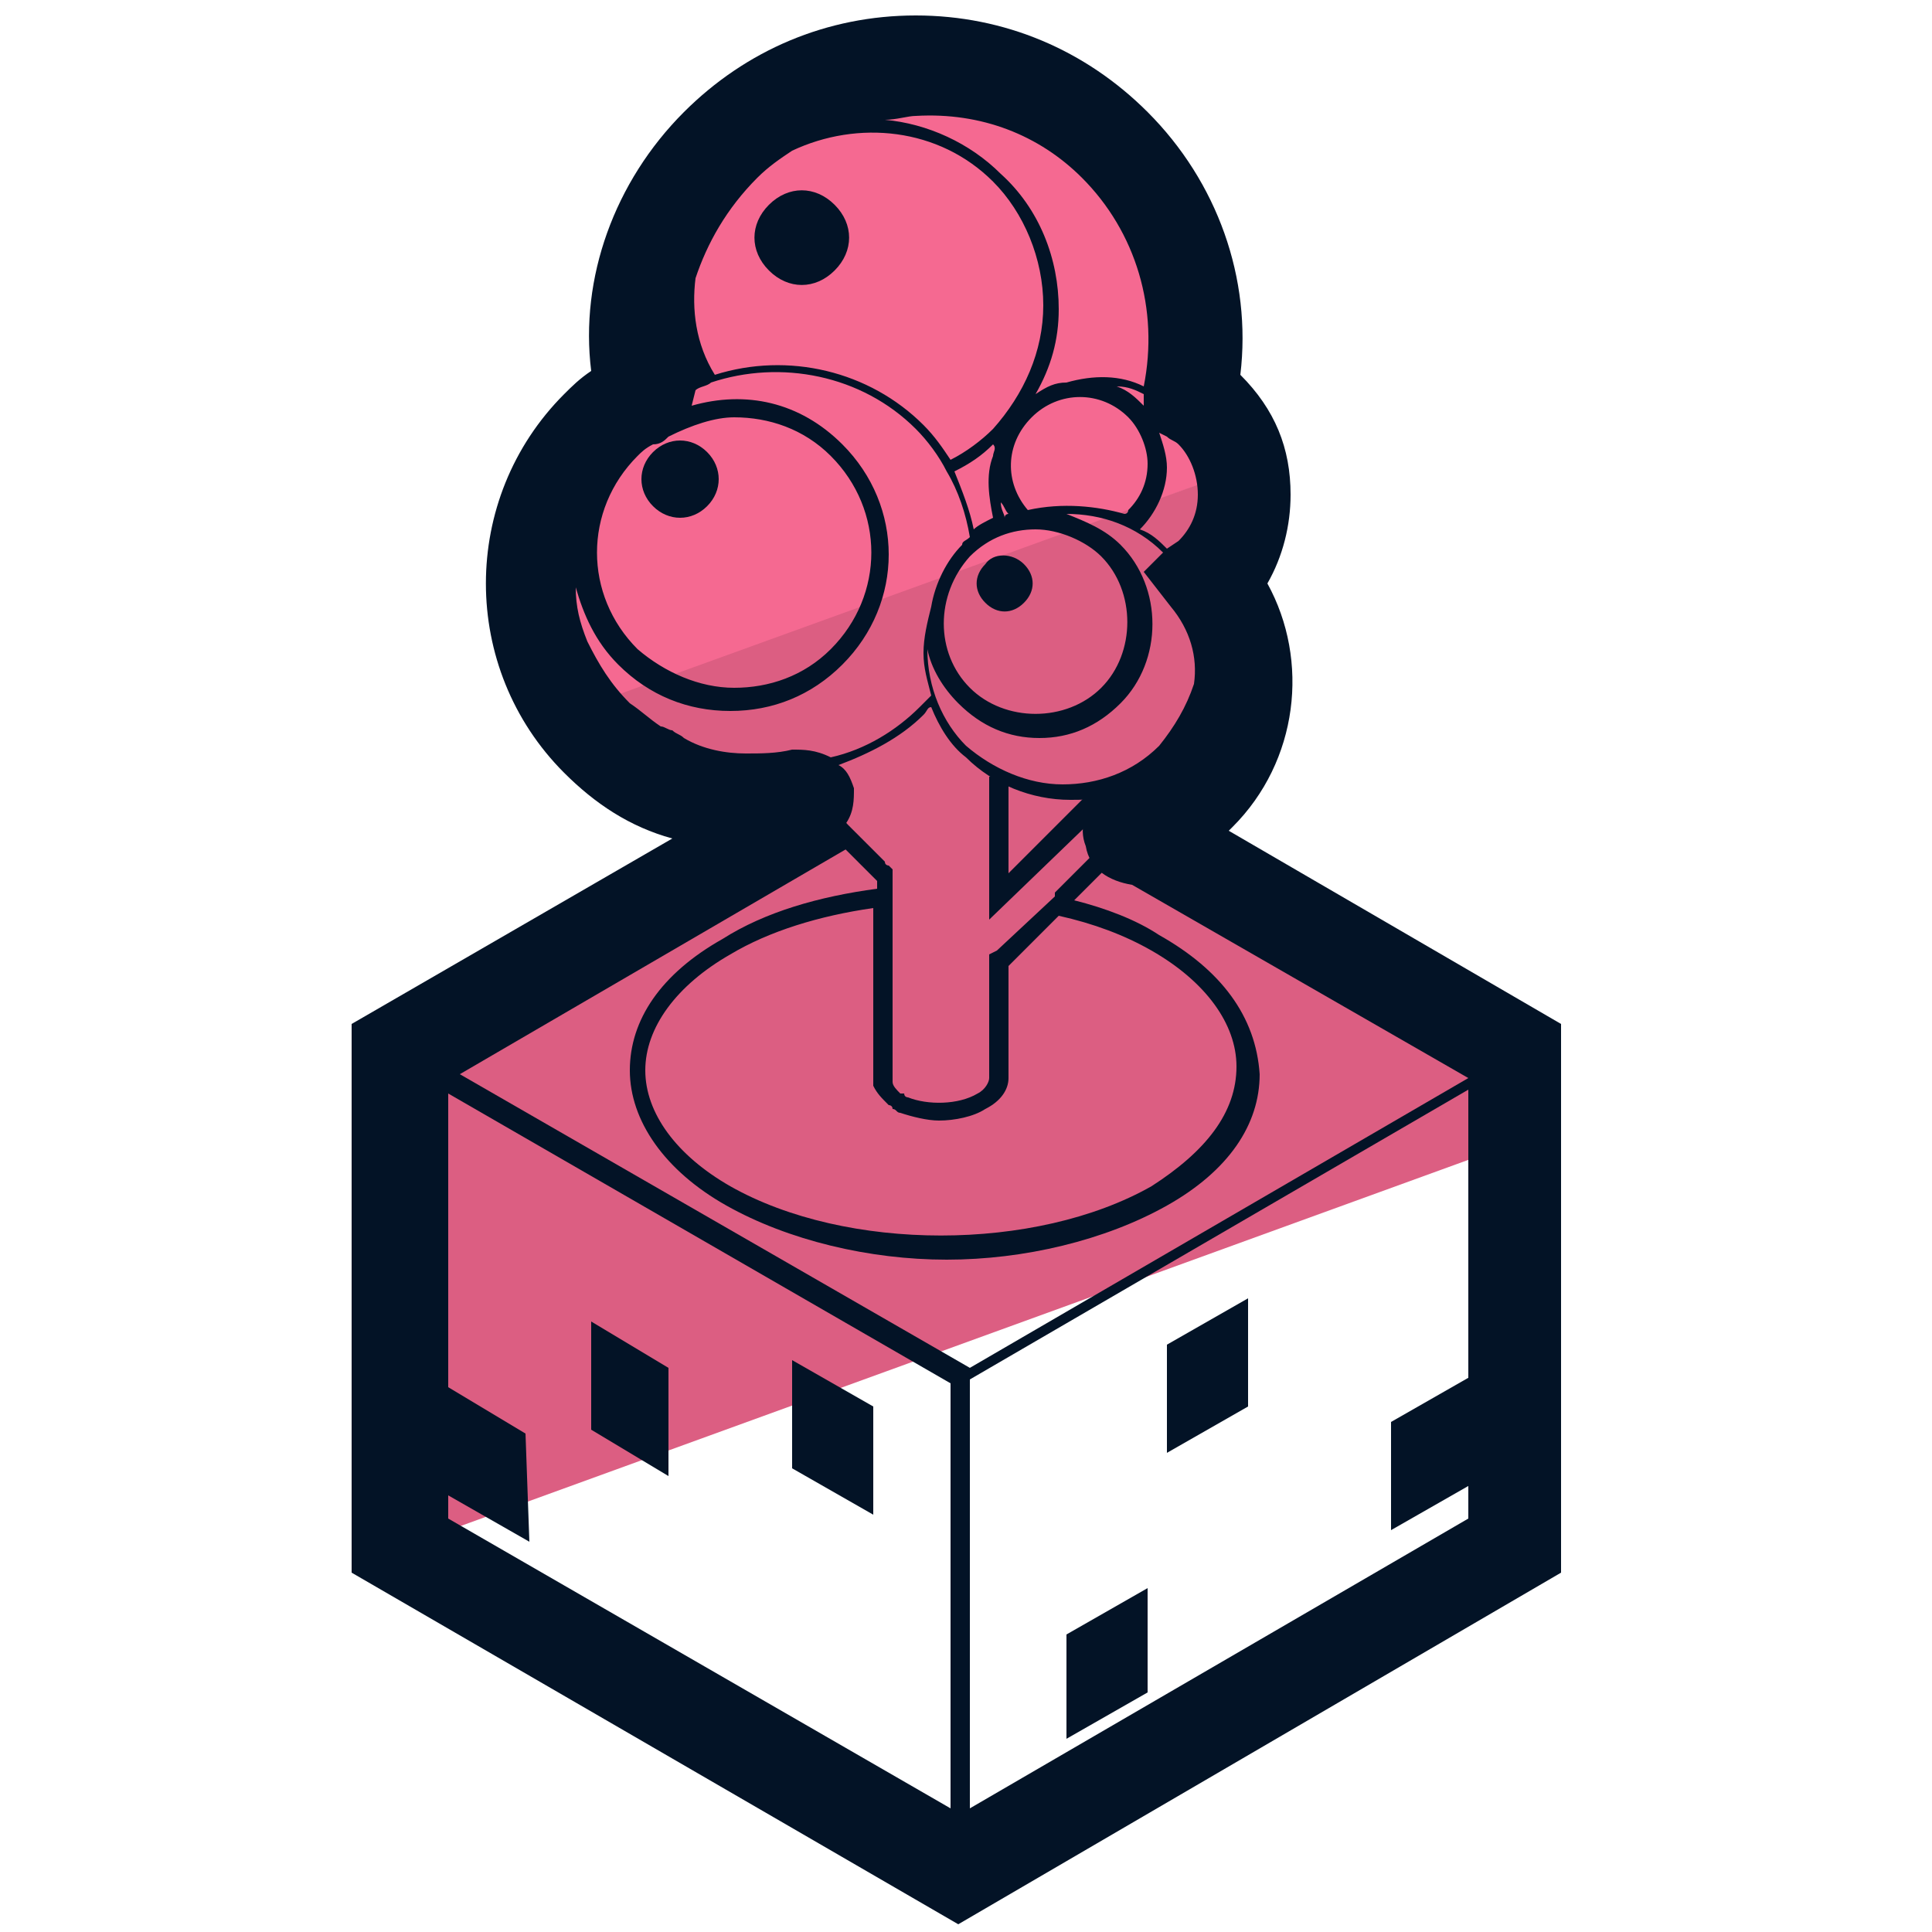 <svg xmlns="http://www.w3.org/2000/svg" id="Layer_1" x="0" y="0" version="1.1" viewBox="0 0 50 50" xml:space="preserve"><style>.st2{fill:#031326}</style><path fill="#f56991" d="M31.9 11.1c-.1-.1-.3-.3-.5-.4.4-2.3-.2-4.7-2-6.5-2.8-2.8-7.4-2.8-10.2 0-1.8 1.8-2.4 4.2-2 6.5-.4.2-.8.5-1.2.9-1.8 1.8-2.1 4.6-.9 6.8L32.5 12c-.1-.3-.4-.7-.6-.9z"/><path fill="#dc5e82" d="M39.7 27.2l-9.4-5.4c.5-.2.9-.5 1.3-.9 1.5-1.5 1.6-3.9.3-5.5.9-.9 1.1-2.3.6-3.4l-17.4 6.3c.3.5.5.9.9 1.3 1.4 1.4 3.4 1.9 5.3 1.5l-10.5 6.1v12.7l28.9-10.5v-2.2z"/><path d="M30 24.2c-.6-.4-1.4-.7-2.2-.9l1.4-1.4c.2-.2.3-.4.3-.6 0-.2-.1-.4-.3-.6-.3-.3-.9-.3-1.2 0l-1.9 1.9v-2.5h-.5v3.7l2.8-2.7c.1-.1.4-.1.5 0 .1.1.1.1.1.2s0 .2-.1.2l-1.6 1.6v.1l-1.5 1.4-.2.1v3.2c0 .1-.1.3-.3.4-.5.3-1.3.3-1.8.1 0 0-.1 0-.1-.1h-.1c-.1-.1-.2-.2-.2-.3v-5.5l-.1-.1s-.1 0-.1-.1l-1-1-.3.4 1 1 .1.1v.2c-1.5.2-2.9.6-4 1.3-1.6.9-2.4 2.1-2.4 3.4 0 1.3.9 2.6 2.5 3.5 1.6.9 3.7 1.4 5.7 1.4s4.1-.5 5.7-1.4c1.6-.9 2.4-2.1 2.4-3.4-.1-1.5-1-2.7-2.6-3.6zm-.2 6.5c-3 1.7-7.9 1.7-10.9 0-1.4-.8-2.2-1.9-2.2-3s.8-2.2 2.2-3c1-.6 2.3-1 3.7-1.2v4.6c.1.2.2.3.4.5 0 0 .1 0 .1.1.1 0 .1.1.2.1.3.1.7.2 1 .2.4 0 .9-.1 1.2-.3.4-.2.6-.5.6-.8V25l1.3-1.3c.9.2 1.7.5 2.4.9 1.4.8 2.2 1.9 2.2 3 0 1.2-.8 2.2-2.2 3.1zM27.6 45l2.1-1.2v-2.7l-2.1 1.2zm2.6-7.4l2.1-1.2v-2.8l-2.1 1.2zm5.8 2l2.1-1.2v-2.8L36 36.8zm-13.4-.4L20.5 38v-2.8l2.1 1.2zm-5.3-1l-2-1.2v-2.8l2 1.2zm-3.6 1.7l-2.1-1.2v-2.8l2 1.2zm3.5-29.6c-.4-2.1.3-4.3 1.8-5.9 1.2-1.2 2.9-1.9 4.6-1.9 1.8 0 3.4.7 4.6 1.9 1.5 1.5 2.2 3.7 1.8 5.9h-.2c.4-2.1-.3-4.2-1.7-5.7-1.2-1.2-2.8-1.9-4.5-1.9-1.7 0-3.3.7-4.5 1.9-1.5 1.5-2.1 3.6-1.7 5.7h-.2z" class="st2"/><path d="M21.6 5.3c.5.5.5 1.2 0 1.7s-1.2.5-1.7 0-.5-1.2 0-1.7 1.2-.5 1.7 0zm-3.3 6.4c.4.4.4 1 0 1.4-.4.4-1 .4-1.4 0-.4-.4-.4-1 0-1.4.4-.4 1-.4 1.4 0z" class="st2"/><path d="M31.8 21.5l.1-.1c1.7-1.7 2-4.3.9-6.3.4-.7.6-1.5.6-2.3 0-1.2-.4-2.2-1.3-3.1.3-2.5-.6-5-2.4-6.8-1.6-1.6-3.7-2.5-6-2.5s-4.4.9-6 2.5c-1.8 1.8-2.7 4.3-2.4 6.7-.3.2-.5.4-.7.6-2.7 2.7-2.7 7.1 0 9.8.8.8 1.7 1.4 2.8 1.7l-8.3 4.8v14.2l15.7 9.1 15.6-9.1V26.5l-8.6-5zm-11.3-2.1c-.4.1-.8.1-1.2.1-.5 0-1.1-.1-1.6-.4-.1-.1-.2-.1-.3-.2-.1 0-.2-.1-.3-.1-.3-.2-.5-.4-.8-.6-.5-.5-.8-1-1.1-1.6-.2-.5-.3-.9-.3-1.4.2.7.5 1.4 1.1 2 .8.8 1.8 1.2 2.9 1.2s2.1-.4 2.9-1.2c1.6-1.6 1.6-4.1 0-5.7-1.1-1.1-2.5-1.4-3.9-1l.1-.4c.1-.1.3-.1.4-.2 1.8-.6 3.9-.2 5.3 1.2.3.3.6.7.8 1.1.3.5.5 1.1.6 1.7-.1.1-.2.1-.2.2-.4.4-.7 1-.8 1.6-.1.4-.2.8-.2 1.2 0 .4.1.7.2 1.1l-.3.3c-.6.6-1.4 1.1-2.3 1.3-.4-.2-.7-.2-1-.2zm-.9-14.8c.3-.3.6-.5.9-.7 1.7-.8 3.8-.6 5.2.8.8.8 1.3 2 1.3 3.2s-.5 2.3-1.3 3.2c-.3.3-.7.6-1.1.8-.2-.3-.4-.6-.7-.9-1.4-1.4-3.5-1.9-5.4-1.3-.5-.8-.6-1.7-.5-2.5.3-.9.8-1.8 1.6-2.6zm10.6 9.6c-.2-.2-.4-.4-.7-.5.4-.4.7-1 .7-1.6 0-.3-.1-.6-.2-.9l.2.1c.1.1.2.1.3.2.3.3.5.8.5 1.3s-.2.9-.5 1.2l-.3.2c.1 0 .1 0 0 0zm-4.2-.8c0-.1-.1-.2-.1-.4.1.1.1.2.2.3 0 0-.1 0-.1.1zm-.3-1.6c-.2.5-.1 1.1 0 1.6-.2.1-.4.2-.5.3-.1-.5-.3-1-.5-1.5.4-.2.7-.4 1-.7.1.1 0 .2 0 .3zm-.6 2.6c.5-.5 1.1-.7 1.7-.7.6 0 1.3.3 1.7.7.9.9.9 2.5 0 3.4-.9.9-2.5.9-3.4 0-.9-.9-.9-2.4 0-3.4zm1.5-1.2c-.6-.7-.6-1.7.1-2.4s1.8-.7 2.5 0c.3.3.5.8.5 1.2 0 .5-.2.9-.5 1.2 0 0 0 .1-.1.1-.7-.2-1.6-.3-2.5-.1zm3-2.7c-.2-.2-.4-.4-.7-.5.3 0 .5.1.7.2v.3zm-11.7-.7zm-.6 1.5c.6-.3 1.2-.5 1.7-.5.9 0 1.8.3 2.5 1 1.4 1.4 1.4 3.6 0 5-.7.7-1.6 1-2.5 1-.9 0-1.8-.4-2.5-1-1.4-1.4-1.4-3.6 0-5 .1-.1.2-.2.4-.3.2 0 .3-.1.4-.2zm6.7 5.5c.1.5.4 1 .8 1.4.6.6 1.3.9 2.1.9s1.5-.3 2.1-.9c1.1-1.1 1.1-3 0-4.1-.4-.4-.9-.6-1.4-.8.9 0 1.8.3 2.5 1l-.5.5.7.9c.5.6.7 1.3.6 2-.2.6-.5 1.1-.9 1.6-.7.7-1.6 1-2.5 1s-1.8-.4-2.5-1c-.6-.6-1-1.5-1-2.5zm4-12.2C29.4 6 30 8 29.6 10c-.6-.3-1.3-.3-2-.1-.3 0-.5.1-.8.3.4-.7.6-1.4.6-2.2 0-1.3-.5-2.6-1.5-3.5-.8-.8-1.9-1.3-3-1.4.3 0 .6-.1.8-.1 1.7-.1 3.2.5 4.3 1.6zm-3.4 34.2v8l-13-7.5v-11l13 7.5v3zm-12.7-11l10.3-6-.3-.5c.2-.3.2-.6.2-.9-.1-.3-.2-.5-.4-.6.8-.3 1.6-.7 2.2-1.3.1-.1.1-.2.2-.2.2.5.5 1 .9 1.3.7.7 1.7 1.1 2.7 1.1.3 0 .5 0 .8-.1-.4.3-.6.8-.4 1.3.1.6.6.9 1.2 1l8.7 5-12.9 7.5-13.2-7.6zM38 39.3l-12.9 7.5V35.7L38 28.2v11.1z" class="st2"/><path d="M26.5 14.6c.3.3.3.7 0 1-.3.3-.7.3-1 0-.3-.3-.3-.7 0-1 .2-.3.7-.3 1 0z" class="st2"/></svg>